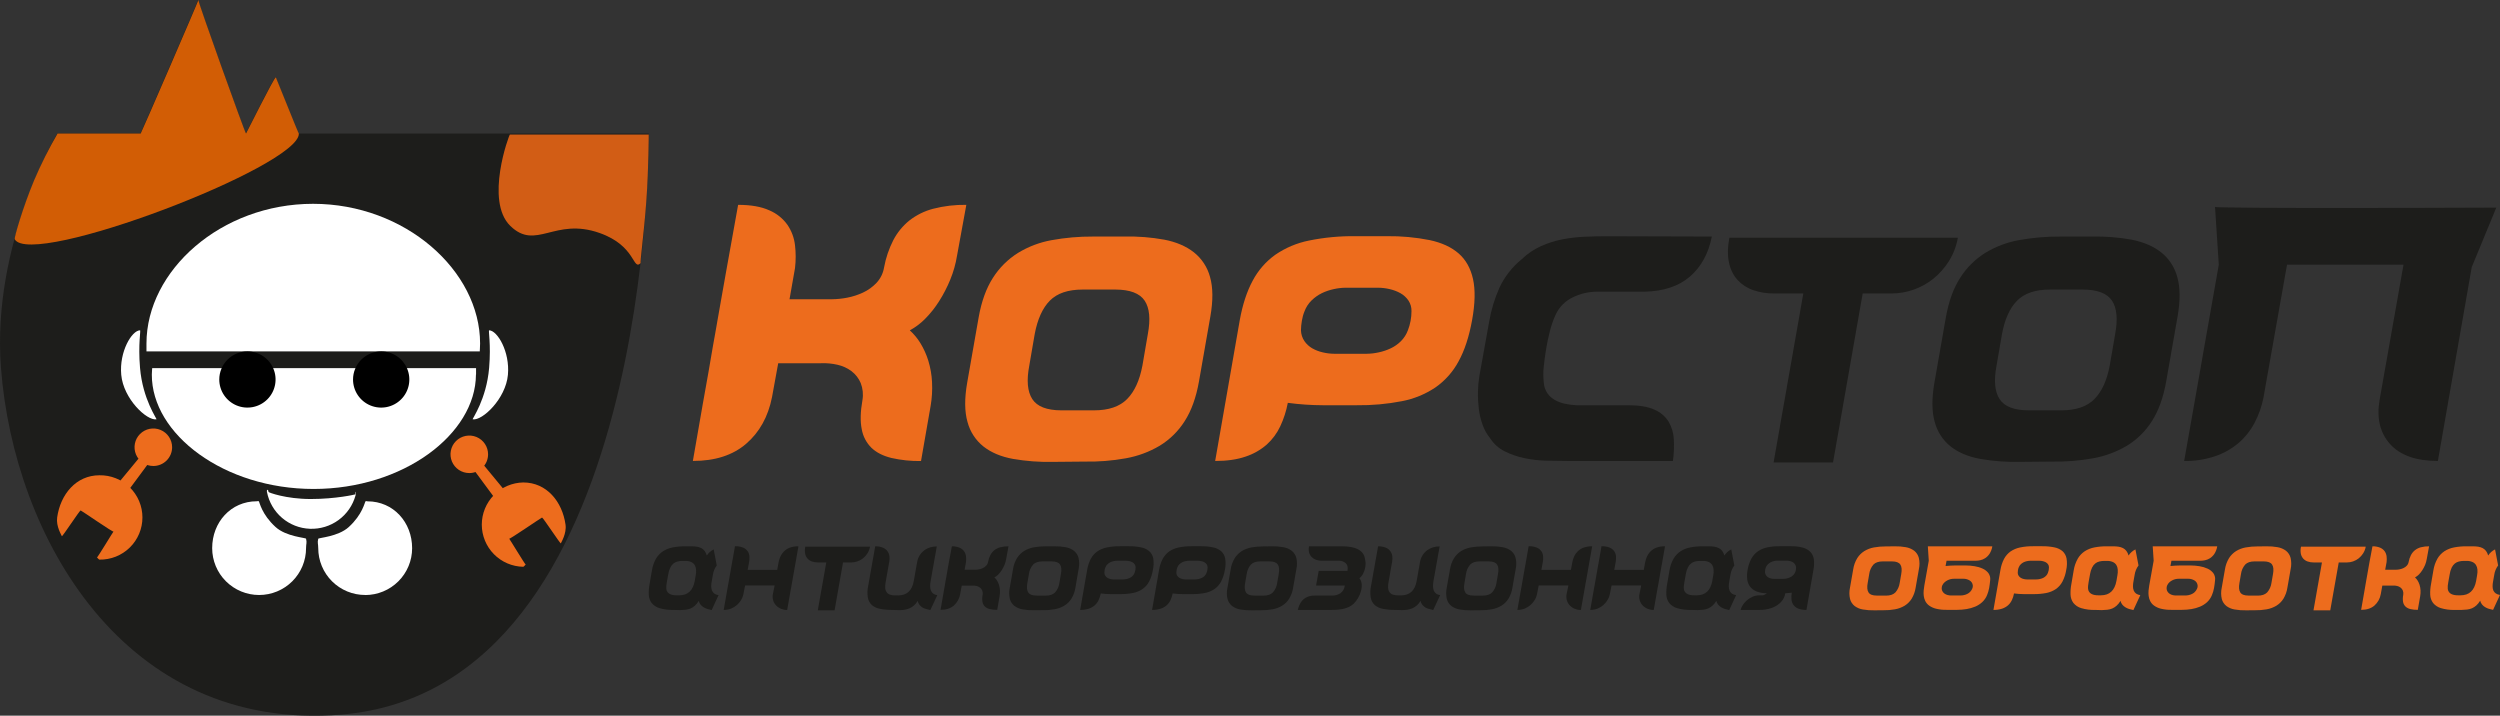<?xml version="1.0" encoding="UTF-8"?> <svg xmlns="http://www.w3.org/2000/svg" width="262" height="75" viewBox="0 0 262 75" fill="none"><rect x="0" y="0" width="262" height="75" fill="#333333" stroke="none"/><g clip-path="url(#clip0_2044_28)"><path d="M77.355 21.468C78.695 21.468 79.784 21.659 80.622 22.041C81.386 22.363 82.046 22.891 82.526 23.565C82.959 24.202 83.23 24.933 83.317 25.698C83.411 26.495 83.411 27.3 83.317 28.097L82.742 31.36H87.23C87.749 31.352 88.266 31.299 88.775 31.199C89.351 31.089 89.912 30.909 90.444 30.661C90.977 30.413 91.459 30.066 91.862 29.639C92.278 29.19 92.553 28.63 92.651 28.026C92.833 27.029 93.161 26.063 93.623 25.16C94.034 24.372 94.602 23.677 95.292 23.116C96.031 22.538 96.88 22.118 97.788 21.88C98.925 21.586 100.097 21.448 101.271 21.468L100.301 26.773C100.161 27.646 99.92 28.499 99.583 29.317C99.262 30.102 98.871 30.858 98.416 31.574C97.999 32.234 97.512 32.847 96.963 33.402C96.489 33.888 95.944 34.298 95.347 34.62C95.781 35.013 96.155 35.465 96.46 35.964C96.81 36.537 97.087 37.151 97.285 37.792C97.508 38.521 97.64 39.275 97.677 40.036C97.722 40.875 97.672 41.718 97.529 42.546L96.523 48.316C95.478 48.333 94.435 48.225 93.416 47.994C92.543 47.778 91.849 47.426 91.334 46.937C90.798 46.408 90.44 45.725 90.311 44.983C90.143 44.172 90.167 43.157 90.383 41.938C90.488 41.335 90.425 40.715 90.203 40.145C89.998 39.657 89.67 39.231 89.251 38.909C88.813 38.578 88.308 38.346 87.772 38.228C87.201 38.096 86.615 38.042 86.03 38.067H81.556L80.909 41.611C80.503 43.667 79.599 45.298 78.199 46.504C76.798 47.71 74.936 48.311 72.613 48.306C73.044 45.798 73.39 43.815 73.649 42.357C73.908 40.899 74.112 39.758 74.26 38.934C74.404 38.11 74.506 37.513 74.565 37.143C74.624 36.772 74.685 36.426 74.744 36.109C74.803 35.791 74.876 35.387 74.96 34.908C75.044 34.43 75.174 33.678 75.355 32.65C75.535 31.622 75.78 30.231 76.095 28.475C76.41 26.72 76.829 24.382 77.355 21.468Z" fill="#ED6C1D"></path><path d="M117.842 24.791C119.246 24.757 120.649 24.868 122.031 25.12C123.269 25.36 124.297 25.8 125.114 26.439C125.945 27.097 126.541 28.006 126.812 29.029C127.127 30.118 127.138 31.5 126.845 33.175L125.65 39.988C125.354 41.662 124.856 43.044 124.155 44.134C123.494 45.181 122.6 46.062 121.544 46.709C120.449 47.358 119.246 47.805 117.993 48.028C116.566 48.287 115.116 48.403 113.666 48.374L110.363 48.405C108.951 48.438 107.539 48.332 106.147 48.09C104.909 47.862 103.887 47.433 103.08 46.804C102.255 46.149 101.664 45.246 101.396 44.228C101.082 43.139 101.071 41.758 101.365 40.083L102.561 33.269C102.857 31.595 103.355 30.213 104.055 29.124C104.721 28.072 105.613 27.182 106.667 26.517C107.755 25.849 108.96 25.391 110.218 25.167C111.644 24.908 113.092 24.782 114.542 24.791H117.842ZM111.23 43.004H114.658C116.189 43.004 117.343 42.61 118.12 41.822C118.897 41.035 119.432 39.868 119.724 38.321L120.291 35.025C120.586 33.45 120.476 32.277 119.959 31.507C119.442 30.737 118.42 30.35 116.892 30.345H113.468C111.937 30.345 110.789 30.732 110.024 31.507C109.258 32.282 108.729 33.455 108.435 35.025L107.868 38.321C107.572 39.872 107.677 41.039 108.183 41.822C108.689 42.606 109.705 43 111.23 43.004Z" fill="#ED6C1D"></path><path d="M154.275 33.551C153.96 35.289 153.488 36.728 152.859 37.869C152.278 38.957 151.448 39.893 150.436 40.601C149.371 41.315 148.173 41.806 146.913 42.045C145.358 42.346 143.777 42.488 142.193 42.469H138.642C137.412 42.465 136.182 42.381 134.963 42.218C134.804 43.065 134.54 43.888 134.175 44.668C133.833 45.401 133.347 46.058 132.745 46.599C132.097 47.162 131.342 47.589 130.525 47.855C129.644 48.159 128.586 48.311 127.349 48.31L129.928 33.551C130.223 31.918 130.675 30.539 131.281 29.416C131.849 28.34 132.66 27.41 133.649 26.7C134.715 25.97 135.919 25.462 137.188 25.209C138.794 24.883 140.431 24.73 142.07 24.752H145.343C146.848 24.733 148.35 24.87 149.826 25.162C151.095 25.433 152.107 25.899 152.862 26.558C153.618 27.218 154.121 28.113 154.372 29.243C154.623 30.378 154.591 31.814 154.275 33.551ZM136.341 34.619C136.351 35.023 136.477 35.416 136.704 35.75C136.918 36.058 137.198 36.315 137.522 36.503C137.866 36.699 138.237 36.842 138.623 36.927C139.011 37.021 139.408 37.071 139.807 37.075H143.236C143.66 37.07 144.082 37.02 144.495 36.927C144.93 36.835 145.352 36.693 145.753 36.503C146.15 36.315 146.512 36.06 146.823 35.75C147.142 35.429 147.389 35.043 147.546 34.619C147.796 33.978 147.924 33.297 147.924 32.609C147.935 32.207 147.819 31.812 147.594 31.479C147.377 31.168 147.092 30.91 146.761 30.724C146.41 30.531 146.034 30.389 145.644 30.301C145.246 30.206 144.84 30.157 144.432 30.153H140.998C140.585 30.16 140.174 30.209 139.771 30.301C139.341 30.392 138.924 30.534 138.528 30.724C138.134 30.918 137.773 31.173 137.459 31.479C137.131 31.797 136.879 32.182 136.719 32.609C136.585 32.932 136.49 33.269 136.436 33.615C136.377 33.946 136.345 34.282 136.341 34.619Z" fill="#ED6C1D"></path><path d="M170.635 42.469C171.787 42.469 172.699 42.621 173.372 42.926C173.987 43.182 174.509 43.62 174.866 44.181C175.2 44.749 175.389 45.391 175.417 46.049C175.457 46.804 175.425 47.561 175.322 48.31H164.28C163.565 48.31 162.817 48.3 162.03 48.279C161.262 48.261 160.499 48.172 159.748 48.012C159.039 47.863 158.352 47.626 157.703 47.306C157.074 46.992 156.542 46.514 156.162 45.924C155.829 45.515 155.569 45.053 155.391 44.558C155.188 44.01 155.051 43.441 154.982 42.862C154.909 42.269 154.877 41.67 154.888 41.072C154.896 40.52 154.946 39.969 155.036 39.424L156.071 33.677C156.277 32.476 156.631 31.305 157.125 30.191C157.663 29.021 158.464 27.99 159.464 27.177C160.055 26.602 160.742 26.134 161.494 25.795C162.228 25.463 162.999 25.221 163.79 25.073C164.572 24.927 165.363 24.837 166.158 24.806C166.956 24.774 167.711 24.758 168.423 24.758L179.403 24.791C179.047 26.571 178.281 27.968 177.106 28.982C175.932 29.996 174.348 30.525 172.356 30.568H167.325C166.469 30.577 165.625 30.775 164.856 31.15C164.035 31.529 163.381 32.193 163.015 33.018C162.772 33.554 162.578 34.111 162.434 34.682C162.276 35.289 162.145 35.906 162.04 36.534C161.935 37.162 161.852 37.78 161.788 38.388C161.725 38.951 161.725 39.52 161.788 40.083C161.811 40.487 161.941 40.877 162.166 41.214C162.372 41.504 162.641 41.745 162.951 41.92C163.281 42.104 163.637 42.236 164.006 42.313C164.405 42.398 164.81 42.45 165.217 42.469H170.635Z" fill="#1D1D1B"></path><path d="M181.238 24.916H205.183C205.032 25.791 204.712 26.629 204.239 27.381C203.799 28.079 203.246 28.7 202.603 29.218C201.369 30.203 199.84 30.745 198.26 30.757H195.209L192.102 48.468H185.872L188.988 30.757H185.936C185.192 30.766 184.453 30.649 183.749 30.411C183.117 30.2 182.549 29.833 182.097 29.344C181.64 28.828 181.33 28.199 181.201 27.523C181.036 26.789 181.048 25.921 181.238 24.916Z" fill="#1D1D1B"></path><path d="M219.212 24.791C220.615 24.758 222.017 24.868 223.396 25.12C224.633 25.36 225.661 25.8 226.48 26.439C227.31 27.098 227.906 28.006 228.178 29.029C228.492 30.118 228.502 31.5 228.21 33.175L227.014 39.988C226.718 41.662 226.22 43.044 225.52 44.134C224.859 45.181 223.966 46.063 222.908 46.709C221.814 47.358 220.611 47.805 219.357 48.028C217.93 48.287 216.481 48.403 215.031 48.374L211.729 48.405C210.316 48.438 208.904 48.332 207.512 48.09C206.275 47.862 205.252 47.433 204.445 46.804C203.62 46.149 203.029 45.246 202.761 44.228C202.447 43.139 202.437 41.758 202.73 40.083L203.925 33.269C204.221 31.595 204.719 30.213 205.42 29.124C206.085 28.072 206.978 27.182 208.031 26.517C209.12 25.849 210.324 25.392 211.582 25.167C213.009 24.908 214.458 24.782 215.908 24.791H219.212ZM212.604 43.004H216.034C217.564 43.004 218.718 42.61 219.495 41.823C220.272 41.035 220.807 39.868 221.099 38.321L221.665 35.025C221.961 33.45 221.851 32.277 221.335 31.507C220.82 30.737 219.797 30.35 218.268 30.345H214.839C213.308 30.345 212.159 30.732 211.393 31.507C210.626 32.282 210.097 33.455 209.805 35.025L209.238 38.321C208.943 39.872 209.048 41.039 209.554 41.823C210.06 42.606 211.077 43 212.604 43.004Z" fill="#1D1D1B"></path><path d="M251.888 27.74H239.68L237.203 41.716C237.018 42.628 236.703 43.51 236.269 44.333C235.85 45.131 235.283 45.842 234.599 46.429C233.878 47.036 233.05 47.505 232.157 47.809C231.109 48.16 230.008 48.329 228.902 48.31L232.529 27.74L232.134 21.685C232.134 21.709 232.552 21.727 233.39 21.738C234.227 21.75 235.34 21.762 236.729 21.774C238.117 21.787 239.691 21.792 241.451 21.791H246.855C251.164 21.791 256.083 21.78 261.613 21.756L259.04 27.991L255.489 48.31C253.214 48.31 251.545 47.719 250.48 46.538C249.416 45.356 249.051 43.809 249.384 41.896L251.888 27.74Z" fill="#1D1D1B"></path><path d="M70.58 63.92C70.079 63.936 69.58 63.872 69.1 63.729C68.781 63.633 68.498 63.444 68.288 63.186C68.104 62.936 68.001 62.636 67.992 62.326C67.977 61.944 68.007 61.562 68.081 61.188L68.322 59.782C68.388 59.347 68.533 58.928 68.749 58.544C68.933 58.233 69.186 57.967 69.489 57.769C69.798 57.572 70.141 57.437 70.501 57.369C70.923 57.288 71.352 57.25 71.781 57.254H72.459C72.648 57.253 72.837 57.266 73.024 57.293C73.187 57.318 73.345 57.368 73.493 57.441C73.631 57.512 73.751 57.613 73.845 57.736C73.952 57.88 74.029 58.044 74.073 58.218C74.251 57.943 74.501 57.721 74.795 57.577L75.116 59.259C74.897 59.555 74.757 59.901 74.706 60.265L74.589 60.923C74.555 61.095 74.537 61.27 74.536 61.445C74.533 61.596 74.56 61.747 74.616 61.888C74.667 62.015 74.752 62.126 74.862 62.208C74.993 62.298 75.146 62.353 75.305 62.368L74.583 63.934C74.433 63.906 74.285 63.869 74.139 63.824C74 63.781 73.867 63.721 73.743 63.645C73.623 63.573 73.516 63.481 73.426 63.373C73.331 63.257 73.264 63.12 73.23 62.973C73.122 63.159 72.987 63.327 72.829 63.472C72.693 63.594 72.539 63.693 72.373 63.768C72.208 63.837 72.034 63.881 71.856 63.901C71.672 63.921 71.479 63.934 71.276 63.94L70.58 63.92ZM70.035 60.173L69.887 60.991C69.859 61.122 69.84 61.254 69.829 61.387C69.819 61.498 69.819 61.61 69.829 61.721C69.842 61.838 69.885 61.95 69.954 62.046C70.019 62.132 70.103 62.202 70.199 62.251C70.302 62.303 70.412 62.339 70.525 62.357C70.642 62.379 70.762 62.389 70.882 62.388H71.185C72.088 62.388 72.631 61.881 72.812 60.867L72.91 60.297C72.95 60.095 72.962 59.888 72.945 59.683C72.935 59.515 72.884 59.352 72.797 59.207C72.707 59.07 72.578 58.962 72.428 58.896C72.24 58.817 72.039 58.779 71.836 58.783H71.532C71.358 58.783 71.184 58.803 71.015 58.843C70.857 58.88 70.71 58.951 70.583 59.051C70.443 59.167 70.331 59.311 70.253 59.475C70.145 59.695 70.072 59.931 70.035 60.173Z" fill="#1D1D1B"></path><path d="M75.842 63.92L77.025 57.245C77.321 57.231 77.615 57.282 77.889 57.392C78.082 57.476 78.248 57.612 78.367 57.784C78.471 57.945 78.531 58.131 78.54 58.323C78.553 58.52 78.541 58.719 78.505 58.913L78.357 59.723H81.451L81.599 58.913C81.639 58.718 81.699 58.527 81.778 58.343C81.864 58.144 81.987 57.961 82.139 57.806C82.311 57.632 82.518 57.495 82.746 57.404C83.043 57.294 83.36 57.244 83.678 57.256L82.494 63.931C82.281 63.932 82.071 63.891 81.874 63.812C81.681 63.735 81.505 63.62 81.358 63.474C81.21 63.326 81.1 63.146 81.037 62.948C80.966 62.728 80.952 62.494 80.997 62.267L81.183 61.359H78.088L77.909 62.267C77.868 62.476 77.791 62.675 77.682 62.858C77.563 63.059 77.414 63.241 77.239 63.397C77.054 63.56 76.843 63.691 76.614 63.784C76.368 63.88 76.106 63.926 75.842 63.92Z" fill="#1D1D1B"></path><path d="M84.394 57.289H91.179C91.137 57.537 91.046 57.774 90.913 57.987C90.788 58.185 90.631 58.362 90.448 58.509C90.271 58.65 90.071 58.76 89.856 58.834C89.65 58.906 89.433 58.944 89.214 58.944H88.35L87.463 63.965H85.705L86.593 58.944H85.722C85.512 58.947 85.302 58.914 85.103 58.847C84.924 58.787 84.763 58.683 84.635 58.544C84.505 58.398 84.417 58.219 84.38 58.027C84.337 57.783 84.341 57.532 84.394 57.289Z" fill="#1D1D1B"></path><path d="M93.516 63.92C93.087 63.925 92.658 63.888 92.236 63.809C91.919 63.755 91.622 63.618 91.375 63.413C91.153 63.209 91.005 62.938 90.952 62.642C90.885 62.233 90.895 61.816 90.983 61.411L91.723 57.254C92.004 57.245 92.284 57.295 92.544 57.401C92.732 57.481 92.895 57.61 93.016 57.775C93.122 57.929 93.19 58.106 93.213 58.292C93.236 58.484 93.23 58.68 93.195 58.871L92.819 60.997C92.78 61.191 92.763 61.39 92.77 61.588C92.773 61.745 92.818 61.897 92.901 62.031C92.981 62.157 93.1 62.253 93.24 62.307C93.429 62.376 93.63 62.408 93.831 62.4H94.127C95.043 62.4 95.59 61.893 95.768 60.879L96.116 58.912C96.156 58.658 96.247 58.414 96.384 58.196C96.509 57.997 96.67 57.822 96.857 57.679C97.041 57.539 97.249 57.434 97.471 57.367C97.7 57.299 97.938 57.265 98.177 57.265L97.526 60.923C97.496 61.088 97.48 61.255 97.48 61.422C97.478 61.573 97.502 61.723 97.552 61.865C97.598 61.997 97.679 62.112 97.788 62.199C97.918 62.294 98.071 62.353 98.232 62.368L97.501 63.934C97.328 63.893 97.174 63.853 97.036 63.815C96.921 63.785 96.81 63.742 96.706 63.685C96.574 63.608 96.458 63.508 96.363 63.389C96.27 63.269 96.205 63.129 96.172 62.98C96.066 63.161 95.931 63.323 95.774 63.462C95.634 63.583 95.476 63.683 95.306 63.757C95.138 63.829 94.961 63.879 94.78 63.905C94.588 63.932 94.395 63.945 94.201 63.945L93.516 63.92Z" fill="#1D1D1B"></path><path d="M99.757 57.254C100.036 57.245 100.312 57.295 100.57 57.401C100.759 57.482 100.922 57.612 101.042 57.779C101.15 57.937 101.217 58.119 101.238 58.309C101.262 58.506 101.262 58.704 101.238 58.9L101.091 59.709H102.205C102.333 59.708 102.462 59.694 102.588 59.669C102.731 59.643 102.87 59.598 103.002 59.537C103.135 59.475 103.254 59.389 103.354 59.283C103.458 59.172 103.527 59.032 103.551 58.882C103.595 58.634 103.677 58.395 103.792 58.171C103.894 57.974 104.035 57.802 104.207 57.663C104.39 57.519 104.601 57.414 104.826 57.355C105.109 57.283 105.399 57.248 105.691 57.254L105.451 58.571C105.416 58.788 105.356 59 105.272 59.203C105.191 59.398 105.092 59.585 104.976 59.763C104.873 59.927 104.752 60.08 104.615 60.217C104.497 60.335 104.362 60.435 104.214 60.513C104.322 60.61 104.415 60.722 104.491 60.846C104.577 60.989 104.646 61.141 104.695 61.3C104.751 61.48 104.785 61.668 104.794 61.857C104.805 62.065 104.793 62.274 104.758 62.48L104.508 63.912C104.249 63.916 103.99 63.89 103.737 63.833C103.545 63.792 103.366 63.701 103.22 63.57C103.086 63.439 102.997 63.27 102.965 63.085C102.924 62.834 102.93 62.577 102.983 62.328C103.009 62.179 102.993 62.026 102.939 61.885C102.888 61.763 102.806 61.657 102.702 61.578C102.593 61.496 102.469 61.438 102.336 61.408C102.195 61.375 102.049 61.362 101.904 61.368H100.79L100.629 62.254C100.551 62.724 100.313 63.153 99.956 63.469C99.609 63.765 99.146 63.912 98.569 63.912C98.676 63.289 98.762 62.797 98.828 62.435C98.894 62.074 98.944 61.791 98.976 61.585C99.012 61.38 99.037 61.232 99.052 61.142C99.067 61.052 99.081 60.963 99.096 60.883C99.111 60.804 99.13 60.703 99.151 60.588L99.249 60.027C99.293 59.773 99.353 59.426 99.43 58.993C99.507 58.56 99.627 57.977 99.757 57.254Z" fill="#1D1D1B"></path><path d="M110.49 57.254C110.887 57.244 111.283 57.276 111.673 57.346C111.99 57.4 112.289 57.528 112.546 57.72C112.782 57.908 112.952 58.167 113.029 58.459C113.12 58.847 113.123 59.25 113.038 59.64L112.709 61.561C112.648 61.979 112.503 62.381 112.285 62.743C112.098 63.039 111.844 63.289 111.545 63.472C111.234 63.656 110.893 63.783 110.537 63.846C110.133 63.919 109.722 63.952 109.311 63.943L108.374 63.952C107.974 63.962 107.574 63.932 107.18 63.864C106.865 63.813 106.567 63.688 106.31 63.499C106.076 63.314 105.909 63.057 105.834 62.769C105.741 62.381 105.738 61.977 105.825 61.588L106.164 59.656C106.225 59.241 106.369 58.841 106.587 58.482C106.776 58.184 107.028 57.932 107.326 57.744C107.635 57.555 107.977 57.425 108.334 57.361C108.739 57.288 109.149 57.252 109.561 57.255L110.49 57.254ZM108.617 62.422H109.589C110.022 62.422 110.349 62.31 110.57 62.089C110.816 61.81 110.975 61.465 111.025 61.096L111.185 60.161C111.268 59.715 111.237 59.383 111.092 59.164C110.947 58.946 110.657 58.836 110.222 58.835H109.25C108.817 58.835 108.491 58.945 108.273 59.164C108.029 59.445 107.875 59.792 107.83 60.161L107.668 61.096C107.585 61.535 107.615 61.866 107.759 62.089C107.899 62.304 108.188 62.416 108.621 62.416L108.617 62.422Z" fill="#1D1D1B"></path><path d="M120.821 59.736C120.754 60.163 120.618 60.576 120.42 60.96C120.255 61.268 120.02 61.533 119.733 61.734C119.432 61.936 119.092 62.076 118.735 62.145C118.296 62.229 117.85 62.269 117.403 62.264H116.396C116.049 62.262 115.703 62.239 115.36 62.193C115.314 62.433 115.239 62.666 115.136 62.887C115.04 63.095 114.902 63.282 114.731 63.435C114.547 63.594 114.333 63.715 114.102 63.791C113.811 63.883 113.507 63.926 113.201 63.92L113.932 59.736C113.997 59.328 114.127 58.934 114.315 58.566C114.478 58.261 114.708 57.998 114.988 57.795C115.291 57.59 115.632 57.446 115.992 57.373C116.447 57.281 116.911 57.238 117.375 57.245H118.301C118.728 57.239 119.154 57.277 119.572 57.36C119.888 57.417 120.185 57.553 120.433 57.756C120.655 57.956 120.805 58.224 120.861 58.518C120.927 58.922 120.913 59.336 120.821 59.736ZM115.739 60.031C115.741 60.146 115.776 60.257 115.841 60.352C115.901 60.44 115.98 60.513 116.073 60.566C116.17 60.621 116.276 60.662 116.385 60.685C116.495 60.712 116.607 60.725 116.72 60.725H117.692C117.812 60.724 117.931 60.711 118.048 60.685C118.171 60.659 118.291 60.619 118.405 60.566C118.515 60.512 118.615 60.439 118.701 60.352C118.791 60.261 118.861 60.152 118.905 60.031C118.977 59.85 119.013 59.657 119.013 59.463C119.016 59.349 118.983 59.236 118.918 59.142C118.857 59.054 118.777 58.98 118.683 58.928C118.584 58.874 118.477 58.833 118.366 58.809C118.254 58.782 118.139 58.768 118.023 58.767H117.051C116.934 58.769 116.817 58.783 116.703 58.809C116.581 58.834 116.463 58.874 116.351 58.928C116.241 58.983 116.142 59.055 116.055 59.142C115.962 59.232 115.89 59.341 115.845 59.463C115.807 59.554 115.78 59.649 115.765 59.746C115.748 59.843 115.739 59.941 115.739 60.039V60.031Z" fill="#1D1D1B"></path><path d="M128.365 59.736C128.297 60.163 128.162 60.576 127.964 60.96C127.798 61.268 127.563 61.533 127.277 61.734C126.975 61.936 126.635 62.076 126.278 62.145C125.84 62.229 125.393 62.269 124.947 62.264H123.939C123.59 62.263 123.241 62.239 122.895 62.193C122.85 62.433 122.776 62.666 122.673 62.887C122.575 63.095 122.437 63.282 122.266 63.435C122.082 63.594 121.869 63.715 121.638 63.791C121.347 63.883 121.043 63.926 120.737 63.92L121.468 59.736C121.533 59.328 121.663 58.934 121.851 58.566C122.013 58.261 122.244 57.997 122.525 57.795C122.828 57.59 123.169 57.446 123.528 57.373C123.983 57.282 124.446 57.238 124.91 57.245H125.837C126.264 57.239 126.69 57.277 127.108 57.36C127.424 57.417 127.721 57.553 127.969 57.756C128.191 57.957 128.341 58.224 128.397 58.518C128.465 58.922 128.454 59.336 128.365 59.736ZM123.282 60.031C123.284 60.146 123.32 60.257 123.384 60.352C123.444 60.44 123.524 60.513 123.617 60.566C123.714 60.621 123.819 60.662 123.929 60.685C124.038 60.712 124.151 60.725 124.263 60.725H125.234C125.354 60.725 125.474 60.711 125.592 60.685C125.715 60.659 125.834 60.619 125.948 60.566C126.058 60.512 126.159 60.44 126.244 60.352C126.335 60.261 126.404 60.152 126.448 60.031C126.52 59.85 126.556 59.657 126.556 59.463C126.559 59.349 126.526 59.237 126.462 59.142C126.401 59.053 126.32 58.98 126.225 58.928C126.126 58.873 126.02 58.833 125.91 58.809C125.797 58.782 125.681 58.768 125.565 58.767H124.595C124.478 58.769 124.361 58.783 124.247 58.809C124.125 58.834 124.006 58.874 123.893 58.928C123.784 58.983 123.684 59.056 123.597 59.142C123.504 59.232 123.432 59.341 123.387 59.463C123.349 59.554 123.323 59.649 123.307 59.746C123.291 59.843 123.282 59.941 123.282 60.039V60.031Z" fill="#1D1D1B"></path><path d="M133.314 57.254C133.71 57.244 134.107 57.276 134.497 57.346C134.814 57.4 135.113 57.528 135.37 57.72C135.606 57.908 135.775 58.167 135.853 58.459C135.944 58.847 135.947 59.25 135.861 59.64L135.523 61.572C135.461 61.99 135.317 62.391 135.098 62.753C134.911 63.05 134.658 63.3 134.358 63.483C134.048 63.666 133.706 63.793 133.351 63.856C132.946 63.929 132.535 63.962 132.124 63.954L131.189 63.962C130.789 63.972 130.388 63.942 129.993 63.874C129.678 63.824 129.38 63.699 129.123 63.509C128.89 63.324 128.723 63.068 128.647 62.78C128.554 62.392 128.551 61.988 128.638 61.598L128.977 59.667C129.038 59.251 129.182 58.852 129.4 58.492C129.589 58.195 129.842 57.943 130.14 57.754C130.449 57.565 130.791 57.435 131.148 57.372C131.552 57.298 131.963 57.263 132.374 57.265L133.314 57.254ZM131.441 62.422H132.413C132.846 62.422 133.173 62.31 133.394 62.089C133.64 61.81 133.799 61.465 133.849 61.096L134.009 60.161C134.092 59.715 134.061 59.383 133.916 59.164C133.771 58.946 133.481 58.836 133.046 58.835H132.074C131.641 58.835 131.315 58.945 131.097 59.164C130.853 59.445 130.699 59.792 130.653 60.161L130.492 61.096C130.409 61.535 130.439 61.866 130.582 62.089C130.718 62.304 131.007 62.416 131.441 62.416V62.422Z" fill="#1D1D1B"></path><path d="M138.467 58.766C138.274 58.762 138.083 58.726 137.902 58.659C137.735 58.599 137.583 58.502 137.458 58.374C137.333 58.243 137.243 58.083 137.196 57.908C137.141 57.694 137.138 57.469 137.188 57.254H140.629C140.958 57.249 141.286 57.275 141.61 57.333C141.839 57.375 142.063 57.445 142.274 57.543C142.43 57.616 142.572 57.716 142.693 57.838C142.864 58.004 142.981 58.218 143.027 58.451C143.045 58.547 143.06 58.624 143.072 58.683C143.099 58.807 143.113 58.934 143.113 59.061C143.114 59.234 143.094 59.406 143.054 59.574C143.01 59.764 142.943 59.948 142.854 60.121C142.759 60.305 142.627 60.467 142.467 60.597C142.609 60.775 142.692 60.993 142.706 61.22C142.723 61.466 142.698 61.713 142.631 61.95C142.561 62.204 142.458 62.448 142.323 62.675C142.2 62.892 142.047 63.091 141.869 63.266C141.702 63.422 141.509 63.549 141.298 63.639C141.088 63.73 140.868 63.795 140.642 63.836C140.416 63.877 140.186 63.902 139.956 63.911C139.726 63.92 139.512 63.924 139.291 63.924H136.007C136.051 63.75 136.108 63.579 136.177 63.413C136.25 63.235 136.354 63.07 136.483 62.927C136.628 62.772 136.802 62.648 136.997 62.562C137.245 62.458 137.512 62.408 137.781 62.415H139.61C139.918 62.423 140.221 62.338 140.48 62.17C140.607 62.074 140.714 61.953 140.793 61.814C140.872 61.675 140.921 61.522 140.938 61.363H137.924L138.201 59.825H141.215C141.28 59.468 141.222 59.202 141.04 59.027C140.825 58.84 140.545 58.745 140.261 58.764L138.467 58.766Z" fill="#1D1D1B"></path><path d="M146.218 63.92C145.789 63.925 145.36 63.888 144.938 63.809C144.621 63.755 144.325 63.618 144.078 63.413C143.856 63.209 143.707 62.939 143.654 62.642C143.587 62.233 143.597 61.816 143.685 61.411L144.425 57.254C144.705 57.245 144.984 57.295 145.244 57.401C145.425 57.475 145.583 57.597 145.7 57.753C145.818 57.908 145.891 58.093 145.913 58.287C145.937 58.48 145.931 58.675 145.895 58.866L145.521 60.993C145.481 61.187 145.465 61.385 145.472 61.583C145.475 61.74 145.519 61.893 145.601 62.026C145.682 62.152 145.8 62.248 145.94 62.303C146.129 62.372 146.33 62.403 146.531 62.396H146.827C147.743 62.396 148.29 61.889 148.468 60.875L148.816 58.907C148.856 58.653 148.947 58.41 149.084 58.191C149.209 57.992 149.369 57.817 149.556 57.674C149.741 57.535 149.949 57.429 150.171 57.363C150.4 57.294 150.637 57.26 150.875 57.261L150.224 60.919C150.196 61.084 150.181 61.251 150.18 61.418C150.178 61.569 150.202 61.718 150.251 61.861C150.297 61.992 150.379 62.108 150.488 62.195C150.617 62.291 150.771 62.349 150.932 62.363L150.201 63.93C150.029 63.889 149.874 63.849 149.738 63.81C149.623 63.781 149.512 63.737 149.408 63.681C149.276 63.604 149.159 63.504 149.064 63.385C148.97 63.265 148.905 63.125 148.872 62.976C148.766 63.156 148.632 63.319 148.476 63.458C148.335 63.579 148.177 63.678 148.007 63.753C147.839 63.825 147.662 63.874 147.481 63.901C147.289 63.928 147.095 63.941 146.901 63.94L146.218 63.92Z" fill="#1D1D1B"></path><path d="M156.295 57.254C156.692 57.244 157.088 57.275 157.479 57.346C157.796 57.4 158.095 57.528 158.353 57.72C158.589 57.908 158.758 58.167 158.834 58.459C158.927 58.847 158.93 59.251 158.843 59.64L158.504 61.572C158.444 61.99 158.3 62.392 158.081 62.753C157.893 63.05 157.64 63.299 157.341 63.483C157.03 63.666 156.689 63.793 156.333 63.856C155.929 63.929 155.518 63.962 155.107 63.954L154.17 63.962C153.77 63.972 153.37 63.942 152.976 63.874C152.661 63.824 152.363 63.699 152.106 63.509C151.873 63.324 151.705 63.068 151.628 62.78C151.537 62.391 151.534 61.988 151.619 61.598L151.958 59.667C152.021 59.251 152.165 58.852 152.383 58.492C152.571 58.194 152.824 57.942 153.123 57.754C153.432 57.565 153.773 57.435 154.13 57.372C154.535 57.298 154.946 57.263 155.357 57.265L156.295 57.254ZM154.422 62.422H155.394C155.827 62.422 156.154 62.31 156.375 62.089C156.621 61.81 156.779 61.464 156.829 61.096L156.99 60.161C157.073 59.715 157.042 59.383 156.896 59.164C156.75 58.946 156.46 58.836 156.027 58.835H155.055C154.62 58.835 154.295 58.945 154.079 59.164C153.835 59.446 153.681 59.792 153.635 60.161L153.475 61.096C153.392 61.535 153.422 61.866 153.564 62.089C153.694 62.304 153.99 62.416 154.422 62.416V62.422Z" fill="#1D1D1B"></path><path d="M159.021 63.92L160.204 57.245C160.5 57.232 160.795 57.282 161.07 57.392C161.262 57.476 161.427 57.611 161.546 57.784C161.651 57.945 161.711 58.131 161.721 58.323C161.733 58.52 161.721 58.719 161.685 58.913L161.537 59.723H164.633L164.78 58.913C164.819 58.718 164.879 58.526 164.96 58.343C165.045 58.143 165.168 57.961 165.321 57.806C165.493 57.632 165.7 57.495 165.927 57.404C166.225 57.294 166.542 57.244 166.859 57.256L165.676 63.931C165.463 63.932 165.253 63.891 165.056 63.812C164.862 63.735 164.686 63.62 164.538 63.474C164.392 63.326 164.282 63.146 164.218 62.948C164.148 62.728 164.134 62.494 164.177 62.267L164.365 61.359H161.258L161.079 62.267C161.038 62.476 160.961 62.676 160.851 62.858C160.732 63.06 160.582 63.242 160.407 63.397C160.222 63.56 160.011 63.691 159.782 63.784C159.54 63.878 159.281 63.924 159.021 63.92Z" fill="#1D1D1B"></path><path d="M166.656 63.92L167.84 57.245C168.136 57.232 168.431 57.282 168.705 57.392C168.898 57.476 169.063 57.612 169.183 57.784C169.287 57.945 169.347 58.131 169.356 58.323C169.369 58.52 169.357 58.719 169.321 58.913L169.173 59.723H172.267L172.415 58.913C172.454 58.718 172.514 58.527 172.594 58.343C172.679 58.143 172.802 57.961 172.955 57.806C173.127 57.632 173.334 57.495 173.561 57.404C173.859 57.294 174.176 57.244 174.494 57.256L173.31 63.931C173.097 63.932 172.887 63.891 172.69 63.812C172.497 63.735 172.321 63.62 172.174 63.474C172.026 63.326 171.916 63.146 171.853 62.948C171.782 62.728 171.768 62.494 171.813 62.267L171.999 61.359H168.892L168.713 62.267C168.672 62.476 168.595 62.676 168.485 62.858C168.367 63.06 168.217 63.242 168.041 63.397C167.857 63.56 167.645 63.691 167.417 63.784C167.175 63.878 166.916 63.924 166.656 63.92Z" fill="#1D1D1B"></path><path d="M177.219 63.92C176.719 63.936 176.219 63.872 175.739 63.729C175.42 63.633 175.138 63.444 174.928 63.186C174.745 62.936 174.642 62.636 174.632 62.326C174.618 61.944 174.648 61.562 174.721 61.188L174.962 59.782C175.029 59.347 175.174 58.928 175.39 58.544C175.574 58.233 175.827 57.967 176.13 57.769C176.438 57.572 176.782 57.436 177.142 57.369C177.564 57.288 177.992 57.25 178.422 57.254H179.099C179.288 57.253 179.477 57.266 179.665 57.293C179.828 57.318 179.986 57.368 180.134 57.441C180.271 57.512 180.392 57.613 180.486 57.736C180.592 57.88 180.669 58.044 180.712 58.218C180.8 58.083 180.905 57.961 181.024 57.853C181.148 57.742 181.286 57.65 181.436 57.577L181.757 59.259C181.538 59.555 181.397 59.901 181.345 60.265L181.23 60.923C181.196 61.095 181.178 61.27 181.177 61.445C181.174 61.596 181.201 61.747 181.257 61.888C181.307 62.015 181.392 62.126 181.502 62.208C181.634 62.298 181.787 62.353 181.946 62.368L181.224 63.934C181.074 63.906 180.926 63.869 180.78 63.824C180.641 63.781 180.507 63.721 180.384 63.645C180.263 63.573 180.156 63.481 180.067 63.373C179.972 63.257 179.904 63.12 179.87 62.973C179.763 63.159 179.628 63.327 179.469 63.472C179.334 63.594 179.18 63.693 179.013 63.768C178.849 63.837 178.675 63.881 178.497 63.901C178.312 63.921 178.12 63.934 177.917 63.94L177.219 63.92ZM176.674 60.173L176.526 60.991C176.499 61.122 176.479 61.254 176.469 61.387C176.457 61.498 176.457 61.61 176.469 61.721C176.481 61.838 176.524 61.95 176.593 62.046C176.658 62.132 176.742 62.203 176.839 62.251C176.941 62.303 177.051 62.339 177.164 62.357C177.282 62.379 177.401 62.389 177.521 62.388H177.824C178.726 62.388 179.269 61.881 179.451 60.867L179.549 60.297C179.589 60.095 179.601 59.888 179.585 59.683C179.574 59.515 179.523 59.352 179.437 59.207C179.346 59.07 179.217 58.961 179.065 58.896C178.878 58.816 178.676 58.778 178.473 58.783H178.17C177.996 58.783 177.822 58.803 177.652 58.843C177.495 58.88 177.347 58.951 177.22 59.051C177.081 59.166 176.968 59.311 176.89 59.475C176.782 59.695 176.708 59.931 176.67 60.173H176.674Z" fill="#1D1D1B"></path><path d="M183.145 59.754C183.208 59.333 183.342 58.925 183.541 58.549C183.709 58.241 183.946 57.975 184.232 57.773C184.529 57.574 184.863 57.435 185.213 57.364C185.633 57.28 186.061 57.24 186.489 57.245H187.711C188.142 57.233 188.572 57.287 188.986 57.404C189.283 57.489 189.551 57.652 189.762 57.877C189.951 58.096 190.068 58.367 190.096 58.655C190.133 59.016 190.116 59.38 190.047 59.736L189.316 63.92C189.024 63.93 188.734 63.883 188.46 63.782C188.259 63.704 188.084 63.572 187.955 63.4C187.837 63.23 187.765 63.032 187.746 62.825C187.724 62.588 187.736 62.348 187.782 62.114C187.675 62.125 187.563 62.136 187.448 62.145L187.095 62.176C187.072 62.349 187.019 62.518 186.939 62.673C186.828 62.894 186.674 63.09 186.484 63.248C186.236 63.456 185.952 63.618 185.645 63.725C185.231 63.865 184.795 63.931 184.358 63.92H182.414C182.464 63.735 182.543 63.559 182.649 63.4C182.769 63.215 182.915 63.048 183.083 62.905C183.258 62.755 183.454 62.632 183.666 62.54C183.877 62.445 184.107 62.395 184.339 62.393H184.642C184.741 62.394 184.839 62.373 184.928 62.329C185.012 62.287 185.091 62.233 185.16 62.17C184.777 62.179 184.396 62.109 184.042 61.964C183.778 61.854 183.55 61.675 183.382 61.445C183.226 61.218 183.131 60.956 183.105 60.683C183.074 60.373 183.087 60.06 183.145 59.754ZM188.139 59.968C188.176 59.884 188.2 59.796 188.21 59.705C188.215 59.631 188.221 59.547 188.227 59.452C188.218 59.341 188.182 59.234 188.121 59.141C188.062 59.052 187.984 58.977 187.893 58.922C187.796 58.864 187.691 58.822 187.581 58.798C187.468 58.771 187.353 58.757 187.237 58.757H186.265C186.024 58.757 185.786 58.814 185.57 58.922C185.346 59.037 185.167 59.224 185.063 59.452C185.03 59.534 185.006 59.619 184.99 59.705C184.977 59.792 184.971 59.88 184.972 59.968C184.979 60.075 185.012 60.179 185.067 60.271C185.122 60.363 185.198 60.441 185.289 60.498C185.482 60.61 185.703 60.667 185.927 60.662H186.899C187.146 60.66 187.389 60.604 187.612 60.498C187.846 60.393 188.033 60.206 188.139 59.972V59.968Z" fill="#1D1D1B"></path><path d="M198.553 57.254C198.949 57.244 199.346 57.276 199.736 57.346C200.053 57.4 200.353 57.528 200.611 57.72C200.846 57.908 201.015 58.167 201.092 58.459C201.183 58.847 201.186 59.25 201.101 59.64L200.762 61.572C200.701 61.99 200.557 62.392 200.339 62.753C200.151 63.05 199.898 63.299 199.599 63.483C199.288 63.666 198.947 63.793 198.591 63.856C198.187 63.929 197.776 63.962 197.365 63.954L196.428 63.962C196.028 63.972 195.627 63.942 195.233 63.874C194.918 63.824 194.62 63.699 194.364 63.509C194.13 63.324 193.963 63.068 193.886 62.78C193.795 62.391 193.792 61.988 193.877 61.598L194.216 59.667C194.278 59.251 194.423 58.852 194.641 58.492C194.829 58.194 195.082 57.942 195.381 57.754C195.69 57.565 196.031 57.435 196.388 57.372C196.793 57.298 197.203 57.263 197.615 57.265L198.553 57.254ZM196.681 62.422H197.653C198.087 62.422 198.414 62.31 198.634 62.089C198.88 61.81 199.038 61.464 199.088 61.096L199.25 60.161C199.332 59.715 199.301 59.383 199.155 59.164C199.009 58.946 198.719 58.836 198.286 58.835H197.314C196.879 58.835 196.554 58.945 196.338 59.164C196.094 59.446 195.94 59.792 195.894 60.161L195.734 61.096C195.651 61.535 195.681 61.866 195.823 62.089C195.959 62.304 196.246 62.416 196.681 62.416V62.422Z" fill="#ED6C1D"></path><path d="M203.896 59.318C204.234 59.283 204.58 59.263 204.932 59.26C205.284 59.258 205.636 59.258 205.988 59.26C206.309 59.261 206.63 59.287 206.947 59.34C207.241 59.386 207.528 59.473 207.798 59.599C208.031 59.704 208.234 59.866 208.39 60.07C208.538 60.279 208.604 60.537 208.573 60.792C208.543 61.1 208.506 61.383 208.462 61.632C208.416 61.885 208.342 62.133 208.243 62.37C208.131 62.646 207.96 62.894 207.743 63.097C207.526 63.298 207.276 63.459 207.003 63.573C206.713 63.694 206.409 63.781 206.098 63.831C205.775 63.884 205.448 63.911 205.121 63.911H204C203.626 63.919 203.253 63.879 202.89 63.791C202.634 63.728 202.391 63.618 202.175 63.466C202.007 63.344 201.869 63.183 201.774 62.998C201.689 62.827 201.634 62.642 201.61 62.452C201.586 62.263 201.584 62.072 201.601 61.882C201.619 61.691 201.643 61.517 201.672 61.356L202.135 58.766L202.038 57.254H208.796C208.754 57.534 208.653 57.802 208.501 58.041C208.38 58.223 208.223 58.38 208.04 58.5C207.883 58.602 207.708 58.674 207.524 58.712C207.373 58.745 207.219 58.763 207.064 58.766H204L203.896 59.318ZM203.557 61.338L203.516 61.455C203.508 61.48 203.502 61.505 203.498 61.53C203.496 61.554 203.496 61.578 203.498 61.601C203.497 61.638 203.494 61.675 203.489 61.712C203.502 61.821 203.539 61.925 203.599 62.017C203.658 62.109 203.738 62.186 203.832 62.242C203.927 62.299 204.029 62.34 204.136 62.366C204.248 62.393 204.363 62.407 204.479 62.407H205.46C205.704 62.407 205.945 62.352 206.164 62.246C206.395 62.136 206.579 61.946 206.682 61.712L206.722 61.606C206.731 61.583 206.737 61.559 206.74 61.535C206.74 61.511 206.743 61.486 206.749 61.459C206.749 61.433 206.749 61.391 206.749 61.338C206.736 61.231 206.698 61.129 206.639 61.04C206.579 60.95 206.499 60.876 206.405 60.823C206.212 60.709 205.992 60.651 205.768 60.653H204.787C204.667 60.653 204.547 60.667 204.43 60.693C204.309 60.721 204.192 60.764 204.083 60.823C203.971 60.882 203.867 60.955 203.775 61.04C203.684 61.125 203.61 61.226 203.556 61.338H203.557Z" fill="#ED6C1D"></path><path d="M216.54 59.736C216.473 60.163 216.338 60.576 216.139 60.96C215.975 61.268 215.739 61.533 215.453 61.734C215.151 61.936 214.811 62.076 214.454 62.145C214.015 62.229 213.569 62.269 213.122 62.264H212.115C211.766 62.263 211.417 62.239 211.07 62.193C211.026 62.433 210.951 62.666 210.848 62.887C210.751 63.095 210.613 63.281 210.443 63.435C210.259 63.594 210.045 63.715 209.814 63.791C209.523 63.883 209.218 63.926 208.913 63.92L209.644 59.736C209.709 59.328 209.838 58.934 210.027 58.566C210.189 58.261 210.42 57.997 210.7 57.795C211.003 57.59 211.344 57.446 211.704 57.373C212.159 57.281 212.623 57.238 213.087 57.245H214.013C214.44 57.239 214.866 57.277 215.284 57.36C215.6 57.417 215.896 57.553 216.145 57.756C216.367 57.957 216.517 58.224 216.573 58.518C216.641 58.922 216.63 59.336 216.54 59.736ZM211.458 60.031C211.46 60.146 211.496 60.257 211.56 60.352C211.62 60.44 211.7 60.513 211.792 60.566C211.89 60.621 211.995 60.662 212.105 60.685C212.214 60.712 212.326 60.725 212.439 60.725H213.41C213.53 60.725 213.65 60.711 213.768 60.685C213.891 60.659 214.01 60.619 214.124 60.566C214.234 60.512 214.334 60.439 214.42 60.352C214.511 60.261 214.58 60.152 214.624 60.031C214.695 59.85 214.732 59.657 214.732 59.463C214.735 59.349 214.702 59.237 214.638 59.142C214.577 59.054 214.496 58.98 214.402 58.928C214.303 58.874 214.196 58.833 214.086 58.809C213.973 58.782 213.858 58.768 213.742 58.767H212.77C212.653 58.769 212.537 58.783 212.423 58.809C212.3 58.834 212.182 58.874 212.069 58.928C211.959 58.983 211.86 59.056 211.773 59.142C211.679 59.232 211.608 59.341 211.563 59.463C211.525 59.554 211.498 59.649 211.483 59.746C211.467 59.843 211.458 59.941 211.458 60.039V60.031Z" fill="#ED6C1D"></path><path d="M219.581 63.92C219.08 63.936 218.581 63.872 218.101 63.729C217.782 63.633 217.499 63.444 217.289 63.186C217.106 62.935 217.003 62.636 216.993 62.326C216.978 61.944 217.008 61.562 217.083 61.188L217.323 59.782C217.39 59.347 217.535 58.928 217.752 58.544C217.933 58.233 218.183 57.968 218.483 57.769C218.792 57.572 219.135 57.437 219.495 57.369C219.917 57.288 220.345 57.25 220.775 57.254H221.458C221.648 57.253 221.837 57.266 222.025 57.293C222.188 57.318 222.345 57.368 222.492 57.441C222.63 57.512 222.75 57.613 222.845 57.736C222.952 57.88 223.029 58.044 223.072 58.218C223.251 57.943 223.5 57.721 223.794 57.577L224.116 59.259C223.897 59.555 223.756 59.901 223.706 60.265L223.589 60.923C223.555 61.095 223.537 61.27 223.536 61.445C223.533 61.596 223.56 61.747 223.615 61.888C223.667 62.014 223.752 62.125 223.861 62.208C223.993 62.298 224.146 62.353 224.305 62.368L223.581 63.934C223.432 63.906 223.283 63.869 223.138 63.824C222.998 63.781 222.865 63.721 222.741 63.645C222.621 63.573 222.514 63.481 222.424 63.373C222.33 63.256 222.262 63.12 222.228 62.973C222.12 63.159 221.985 63.327 221.827 63.472C221.692 63.594 221.538 63.693 221.372 63.768C221.207 63.837 221.033 63.881 220.855 63.901C220.67 63.921 220.477 63.934 220.275 63.94L219.581 63.92ZM219.036 60.173L218.888 60.991C218.86 61.122 218.841 61.254 218.831 61.387C218.82 61.498 218.82 61.61 218.831 61.721C218.843 61.838 218.886 61.95 218.955 62.046C219.02 62.132 219.104 62.202 219.2 62.251C219.303 62.303 219.413 62.338 219.526 62.357C219.644 62.379 219.763 62.389 219.882 62.388H220.178C221.082 62.388 221.624 61.881 221.806 60.867L221.904 60.297C221.944 60.095 221.956 59.888 221.939 59.683C221.929 59.515 221.878 59.352 221.791 59.207C221.701 59.07 221.572 58.961 221.421 58.896C221.234 58.817 221.032 58.778 220.829 58.783H220.534C220.359 58.783 220.185 58.803 220.016 58.843C219.858 58.88 219.711 58.951 219.584 59.051C219.444 59.167 219.332 59.311 219.254 59.475C219.147 59.695 219.074 59.931 219.036 60.173Z" fill="#ED6C1D"></path><path d="M227.463 59.318C227.803 59.283 228.148 59.263 228.499 59.26C228.85 59.258 229.202 59.258 229.556 59.26C229.877 59.261 230.198 59.287 230.514 59.34C230.809 59.387 231.096 59.474 231.367 59.599C231.6 59.705 231.803 59.867 231.958 60.07C232.107 60.279 232.172 60.537 232.14 60.792C232.111 61.1 232.074 61.383 232.029 61.632C231.984 61.886 231.911 62.133 231.81 62.37C231.698 62.646 231.528 62.894 231.312 63.097C231.095 63.297 230.844 63.458 230.572 63.573C230.282 63.694 229.979 63.781 229.668 63.831C229.345 63.884 229.019 63.911 228.692 63.911H227.567C227.194 63.919 226.821 63.879 226.457 63.791C226.201 63.728 225.96 63.618 225.744 63.466C225.575 63.344 225.438 63.184 225.343 62.998C225.257 62.827 225.201 62.642 225.178 62.452C225.154 62.263 225.151 62.072 225.169 61.882C225.186 61.691 225.21 61.517 225.24 61.356L225.704 58.766L225.605 57.254H232.365C232.323 57.534 232.222 57.802 232.069 58.041C231.949 58.223 231.793 58.379 231.611 58.5C231.452 58.601 231.277 58.673 231.093 58.712C230.942 58.745 230.788 58.763 230.634 58.766H227.566L227.463 59.318ZM227.125 61.338C227.107 61.387 227.094 61.425 227.085 61.455C227.077 61.48 227.071 61.505 227.067 61.53C227.065 61.554 227.065 61.578 227.067 61.601C227.066 61.638 227.063 61.675 227.058 61.712C227.071 61.825 227.111 61.933 227.173 62.028C227.233 62.115 227.311 62.188 227.401 62.242C227.493 62.298 227.593 62.34 227.697 62.366C227.81 62.394 227.925 62.407 228.04 62.407H229.021C229.265 62.407 229.506 62.352 229.726 62.246C229.956 62.136 230.139 61.946 230.242 61.712C230.26 61.665 230.275 61.629 230.284 61.606C230.292 61.583 230.298 61.559 230.301 61.535C230.301 61.511 230.304 61.486 230.31 61.459C230.31 61.433 230.31 61.391 230.31 61.338C230.297 61.232 230.259 61.129 230.2 61.04C230.14 60.95 230.06 60.876 229.967 60.823C229.774 60.71 229.553 60.651 229.329 60.653H228.348C228.228 60.653 228.109 60.666 227.992 60.693C227.87 60.721 227.754 60.764 227.644 60.823C227.532 60.881 227.428 60.954 227.336 61.04C227.248 61.125 227.176 61.227 227.125 61.338Z" fill="#ED6C1D"></path><path d="M237.513 57.254C237.909 57.244 238.306 57.276 238.696 57.346C239.013 57.4 239.313 57.528 239.571 57.72C239.807 57.908 239.976 58.167 240.052 58.459C240.143 58.847 240.146 59.251 240.061 59.64L239.722 61.572C239.661 61.99 239.517 62.392 239.299 62.753C239.111 63.05 238.858 63.299 238.559 63.483C238.248 63.666 237.907 63.793 237.551 63.856C237.147 63.929 236.736 63.962 236.325 63.954L235.388 63.962C234.988 63.972 234.587 63.942 234.193 63.874C233.878 63.824 233.58 63.699 233.324 63.509C233.09 63.324 232.923 63.068 232.846 62.78C232.755 62.391 232.752 61.988 232.837 61.598L233.176 59.667C233.238 59.251 233.383 58.852 233.601 58.492C233.789 58.194 234.042 57.942 234.34 57.754C234.649 57.565 234.991 57.435 235.348 57.372C235.753 57.298 236.163 57.263 236.575 57.265L237.513 57.254ZM235.641 62.422H236.613C237.047 62.422 237.374 62.31 237.594 62.089C237.84 61.81 237.998 61.464 238.048 61.096L238.21 60.161C238.292 59.715 238.261 59.383 238.115 59.164C237.969 58.946 237.679 58.836 237.246 58.835H236.274C235.839 58.835 235.514 58.945 235.298 59.164C235.054 59.446 234.9 59.792 234.854 60.161L234.694 61.096C234.611 61.535 234.641 61.866 234.783 62.089C234.922 62.304 235.206 62.416 235.641 62.416V62.422Z" fill="#ED6C1D"></path><path d="M241.144 57.289H247.929C247.887 57.537 247.796 57.775 247.661 57.987C247.537 58.185 247.38 58.361 247.198 58.509C247.021 58.65 246.821 58.759 246.606 58.834C246.4 58.906 246.183 58.944 245.964 58.944H245.099L244.211 63.965H242.453L243.341 58.944H242.468C242.258 58.947 242.049 58.914 241.85 58.847C241.67 58.787 241.509 58.683 241.381 58.544C241.252 58.397 241.164 58.219 241.126 58.027C241.083 57.782 241.089 57.531 241.144 57.289Z" fill="#ED6C1D"></path><path d="M248.634 57.254C248.912 57.245 249.189 57.295 249.446 57.401C249.635 57.482 249.798 57.612 249.918 57.779C250.026 57.938 250.093 58.119 250.115 58.309C250.138 58.506 250.138 58.704 250.115 58.9L249.967 59.709H251.083C251.211 59.708 251.34 59.694 251.466 59.669C251.609 59.643 251.748 59.598 251.88 59.537C252.013 59.475 252.132 59.389 252.232 59.283C252.336 59.171 252.404 59.032 252.429 58.882C252.473 58.635 252.554 58.395 252.669 58.171C252.771 57.975 252.913 57.802 253.084 57.663C253.268 57.519 253.479 57.414 253.704 57.355C253.986 57.283 254.277 57.248 254.568 57.254L254.327 58.571C254.293 58.788 254.233 59 254.15 59.203C254.068 59.398 253.969 59.585 253.854 59.763C253.751 59.927 253.63 60.08 253.493 60.217C253.375 60.335 253.24 60.435 253.092 60.513C253.2 60.61 253.293 60.722 253.369 60.846C253.455 60.989 253.524 61.141 253.573 61.3C253.628 61.481 253.661 61.668 253.672 61.857C253.684 62.065 253.671 62.274 253.635 62.48L253.386 63.912C253.127 63.916 252.867 63.89 252.614 63.833C252.422 63.791 252.244 63.701 252.098 63.57C251.964 63.439 251.875 63.27 251.843 63.085C251.802 62.834 251.808 62.577 251.861 62.328C251.887 62.179 251.871 62.026 251.816 61.885C251.765 61.764 251.684 61.658 251.58 61.578C251.471 61.496 251.347 61.438 251.214 61.408C251.073 61.375 250.927 61.362 250.782 61.368H249.667L249.507 62.254C249.429 62.724 249.191 63.153 248.834 63.469C248.486 63.765 248.024 63.912 247.447 63.912C247.554 63.289 247.64 62.797 247.705 62.435C247.77 62.074 247.819 61.791 247.853 61.585C247.888 61.38 247.913 61.232 247.928 61.142C247.943 61.052 247.958 60.963 247.973 60.883C247.987 60.804 248.005 60.703 248.026 60.588C248.046 60.473 248.081 60.282 248.125 60.027C248.169 59.771 248.23 59.426 248.307 58.993C248.384 58.56 248.504 57.977 248.634 57.254Z" fill="#ED6C1D"></path><path d="M257.274 63.92C256.774 63.936 256.274 63.872 255.794 63.729C255.475 63.633 255.193 63.444 254.982 63.186C254.8 62.935 254.697 62.636 254.686 62.326C254.672 61.944 254.702 61.562 254.776 61.188L255.018 59.782C255.084 59.347 255.229 58.927 255.445 58.544C255.626 58.233 255.876 57.968 256.176 57.769C256.485 57.572 256.828 57.437 257.188 57.369C257.61 57.288 258.039 57.25 258.468 57.254H259.146C259.335 57.253 259.525 57.266 259.712 57.293C259.875 57.318 260.033 57.368 260.18 57.441C260.318 57.512 260.438 57.613 260.532 57.736C260.639 57.88 260.717 58.044 260.76 58.218C260.847 58.083 260.952 57.96 261.072 57.853C261.195 57.743 261.333 57.65 261.482 57.577L261.803 59.259C261.584 59.555 261.444 59.901 261.393 60.265L261.276 60.923C261.242 61.095 261.224 61.27 261.223 61.445C261.22 61.596 261.248 61.747 261.304 61.888C261.36 62.008 261.446 62.111 261.554 62.187C261.686 62.278 261.839 62.333 261.998 62.347L261.275 63.914C261.125 63.885 260.977 63.848 260.831 63.803C260.692 63.76 260.558 63.7 260.434 63.624C260.314 63.552 260.207 63.46 260.118 63.353C260.023 63.236 259.956 63.099 259.921 62.952C259.814 63.139 259.679 63.307 259.52 63.452C259.385 63.573 259.232 63.673 259.066 63.747C258.901 63.816 258.726 63.861 258.548 63.88C258.364 63.901 258.171 63.914 257.968 63.92H257.274ZM256.731 60.173L256.583 60.991C256.555 61.122 256.536 61.254 256.525 61.387C256.515 61.498 256.515 61.61 256.525 61.721C256.538 61.838 256.581 61.95 256.65 62.046C256.715 62.132 256.799 62.202 256.895 62.251C256.998 62.302 257.108 62.338 257.221 62.357C257.338 62.379 257.458 62.389 257.577 62.388H257.873C258.777 62.388 259.319 61.881 259.501 60.867L259.598 60.297C259.639 60.095 259.651 59.888 259.635 59.683C259.621 59.514 259.568 59.351 259.479 59.207C259.388 59.07 259.26 58.961 259.109 58.896C258.922 58.817 258.72 58.778 258.517 58.783H258.221C258.047 58.783 257.874 58.803 257.705 58.843C257.547 58.88 257.399 58.951 257.271 59.051C257.132 59.167 257.02 59.312 256.941 59.475C256.836 59.696 256.766 59.931 256.731 60.173Z" fill="#ED6C1D"></path><path fill-rule="evenodd" clip-rule="evenodd" d="M6.003 13.994H14.714C14.754 13.994 20.81 3.8147e-06 20.761 3.8147e-06C20.649 3.8147e-06 25.665 13.994 25.753 13.994C25.776 13.994 28.692 8.102 28.878 8.102C28.902 8.102 31.138 13.994 31.293 13.994H67.986C67.986 13.994 68.618 72.182 35.772 74.888C12.986 76.751 1.446 56.208 0.101 38.544C-0.903 25.427 6.003 13.994 6.003 13.994Z" fill="#1D1D1B"></path><path d="M49.88 39.253C49.852 45.51 42.239 51.243 32.865 51.243C23.492 51.243 15.884 45.51 15.912 39.253C15.912 38.998 15.954 38.585 15.951 38.578C15.948 38.571 18.811 38.578 22.869 38.578H29.158C38.691 38.578 49.891 38.578 49.891 38.578C49.891 38.578 49.891 38.98 49.891 39.253H49.88ZM50.279 36.827C50.279 36.816 15.35 36.834 15.35 36.827C15.35 36.847 15.35 36.335 15.35 36.002C15.35 28.362 23.158 21.359 32.809 21.359C42.46 21.359 50.314 28.369 50.314 36.002C50.314 36.314 50.274 36.818 50.279 36.827ZM53.23 39.281C53.001 41.791 50.555 44.11 49.54 43.946C49.446 43.931 50.983 41.879 51.262 38.544C51.472 36.034 51.159 34.616 51.262 34.617C52.118 34.631 53.451 36.85 53.23 39.281ZM14.674 38.543C14.954 41.883 16.489 43.93 16.395 43.945C15.38 44.109 12.934 41.791 12.706 39.279C12.484 36.849 13.817 34.629 14.674 34.616C14.776 34.616 14.462 36.029 14.674 38.543ZM32.075 57.446C32.075 58.748 31.557 59.997 30.634 60.918C29.712 61.838 28.46 62.356 27.156 62.356C25.851 62.356 24.6 61.838 23.677 60.918C22.754 59.997 22.236 58.748 22.236 57.446C22.236 54.733 24.194 52.534 26.91 52.534C26.981 52.534 27.073 52.489 27.122 52.534C27.207 52.621 27.418 53.9 28.878 55.229C29.997 56.251 32.046 56.344 32.075 56.458C32.183 56.861 32.075 57.001 32.075 57.44V57.446ZM38.272 62.354C37.626 62.355 36.986 62.228 36.389 61.981C35.792 61.734 35.25 61.373 34.793 60.917C34.336 60.461 33.974 59.92 33.727 59.324C33.479 58.729 33.352 58.09 33.352 57.446C33.352 57.002 33.244 56.867 33.352 56.463C33.382 56.35 35.424 56.257 36.55 55.235C38.005 53.906 38.218 52.627 38.306 52.54C38.356 52.489 38.446 52.54 38.517 52.54C41.234 52.54 43.191 54.739 43.191 57.451C43.191 58.753 42.672 60.002 41.75 60.922C40.827 61.843 39.576 62.36 38.272 62.36V62.354ZM37.26 51.919C36.975 52.956 36.347 53.865 35.478 54.5C34.61 55.135 33.551 55.457 32.476 55.416C31.4 55.374 30.37 54.97 29.553 54.27C28.737 53.57 28.182 52.614 27.978 51.559C27.924 51.264 28.119 51.247 28.141 51.559C28.141 51.605 29.936 52.297 32.568 52.297C35.2 52.297 37.242 51.823 37.242 51.806C37.242 51.371 37.369 51.526 37.26 51.927V51.919Z" fill="white"></path><path fill-rule="evenodd" clip-rule="evenodd" d="M25.93 36.827C26.513 36.827 27.084 36.999 27.569 37.323C28.054 37.646 28.432 38.106 28.655 38.644C28.879 39.182 28.937 39.775 28.823 40.346C28.709 40.917 28.428 41.442 28.016 41.853C27.603 42.265 27.078 42.546 26.505 42.659C25.933 42.773 25.34 42.715 24.801 42.492C24.262 42.269 23.801 41.892 23.477 41.407C23.152 40.923 22.98 40.354 22.98 39.771C22.98 38.99 23.29 38.241 23.844 37.689C24.397 37.137 25.147 36.827 25.93 36.827Z" fill="black"></path><path fill-rule="evenodd" clip-rule="evenodd" d="M39.95 36.827C40.533 36.827 41.103 37 41.589 37.324C42.073 37.647 42.451 38.107 42.674 38.645C42.898 39.184 42.956 39.776 42.842 40.347C42.728 40.918 42.447 41.442 42.034 41.854C41.621 42.266 41.096 42.546 40.523 42.66C39.951 42.773 39.358 42.715 38.819 42.492C38.28 42.269 37.819 41.891 37.495 41.407C37.171 40.923 36.998 40.354 36.998 39.771C36.998 39.385 37.074 39.001 37.223 38.644C37.371 38.287 37.589 37.962 37.863 37.689C38.137 37.415 38.462 37.198 38.82 37.05C39.178 36.902 39.562 36.826 39.95 36.827Z" fill="black"></path><path d="M16.074 48.836C15.684 48.837 15.303 48.723 14.978 48.507C14.654 48.292 14.4 47.985 14.25 47.626C14.101 47.267 14.061 46.871 14.136 46.49C14.212 46.108 14.399 45.757 14.674 45.482C14.95 45.206 15.3 45.019 15.683 44.943C16.065 44.867 16.461 44.905 16.822 45.054C17.182 45.203 17.489 45.455 17.706 45.779C17.922 46.102 18.038 46.483 18.038 46.872C18.038 47.392 17.831 47.891 17.463 48.259C17.095 48.628 16.595 48.835 16.074 48.836ZM10.418 58.654C10.364 58.654 10.091 58.334 10.172 58.408C10.215 58.447 11.887 55.675 11.894 55.707C11.924 55.855 8.512 53.492 8.45 53.492C8.339 53.501 6.516 56.298 6.482 56.192C6.448 56.085 5.859 55.158 5.991 54.227C6.33 51.812 7.972 49.809 10.418 49.809C11.006 49.798 11.591 49.905 12.137 50.122C12.684 50.339 13.181 50.663 13.601 51.074C14.021 51.486 14.354 51.977 14.582 52.518C14.81 53.06 14.927 53.641 14.927 54.228C14.927 54.816 14.81 55.397 14.582 55.938C14.354 56.48 14.021 56.971 13.601 57.382C13.181 57.794 12.684 58.117 12.137 58.335C11.591 58.552 11.006 58.658 10.418 58.648V58.654ZM12.637 52.514L11.653 51.534L15.098 47.359L16.081 47.851L12.631 52.514H12.637Z" fill="#ED6C1D"></path><path d="M49.187 49.577C48.797 49.578 48.416 49.464 48.091 49.249C47.767 49.033 47.514 48.727 47.364 48.368C47.214 48.009 47.174 47.613 47.249 47.232C47.324 46.85 47.511 46.499 47.787 46.224C48.062 45.948 48.413 45.761 48.795 45.684C49.177 45.608 49.573 45.646 49.934 45.795C50.294 45.944 50.602 46.196 50.818 46.519C51.035 46.842 51.151 47.223 51.151 47.612C51.151 47.869 51.1 48.125 51.002 48.363C50.904 48.601 50.759 48.818 50.577 49C50.394 49.183 50.178 49.328 49.939 49.427C49.701 49.526 49.445 49.577 49.187 49.577ZM58.775 56.939C58.742 57.045 56.919 54.247 56.808 54.238C56.745 54.238 53.333 56.587 53.364 56.453C53.371 56.421 55.043 59.193 55.086 59.154C55.168 59.08 54.892 59.399 54.839 59.399C53.679 59.378 52.573 58.903 51.76 58.077C50.947 57.25 50.492 56.138 50.492 54.98C50.492 53.822 50.947 52.71 51.76 51.883C52.573 51.057 53.679 50.582 54.839 50.561C57.285 50.561 58.927 52.563 59.267 54.981C59.399 55.917 58.801 56.859 58.775 56.945V56.939ZM52.626 53.256L49.183 48.591L50.167 48.1L53.61 52.274L52.626 53.256Z" fill="#ED6C1D"></path><path fill-rule="evenodd" clip-rule="evenodd" d="M53.43 14.102H67.988C67.988 14.102 67.98 17.597 67.742 20.976C67.502 24.382 67.035 27.672 67.15 27.563C66.285 28.418 66.693 25.773 62.828 24.414C58.106 22.753 56.182 26.305 53.482 23.676C50.782 21.047 53.362 14.1 53.436 14.1L53.43 14.102Z" fill="#D25D15"></path><path fill-rule="evenodd" clip-rule="evenodd" d="M6.032 13.994H14.742C14.784 13.994 20.838 3.8147e-06 20.791 3.8147e-06C20.677 3.8147e-06 25.693 13.994 25.783 13.994C25.804 13.994 28.721 8.102 28.908 8.102C28.93 8.102 31.327 14.156 31.321 13.994C31.445 17.426 3.264 28.171 1.54 25.07C1.469 24.941 2.377 21.768 3.573 18.904C4.29 17.218 5.111 15.578 6.032 13.994Z" fill="#D25D05"></path></g><defs><clipPath id="clip0_2044_28"><rect width="262" height="75" fill="white"></rect></clipPath></defs></svg> 